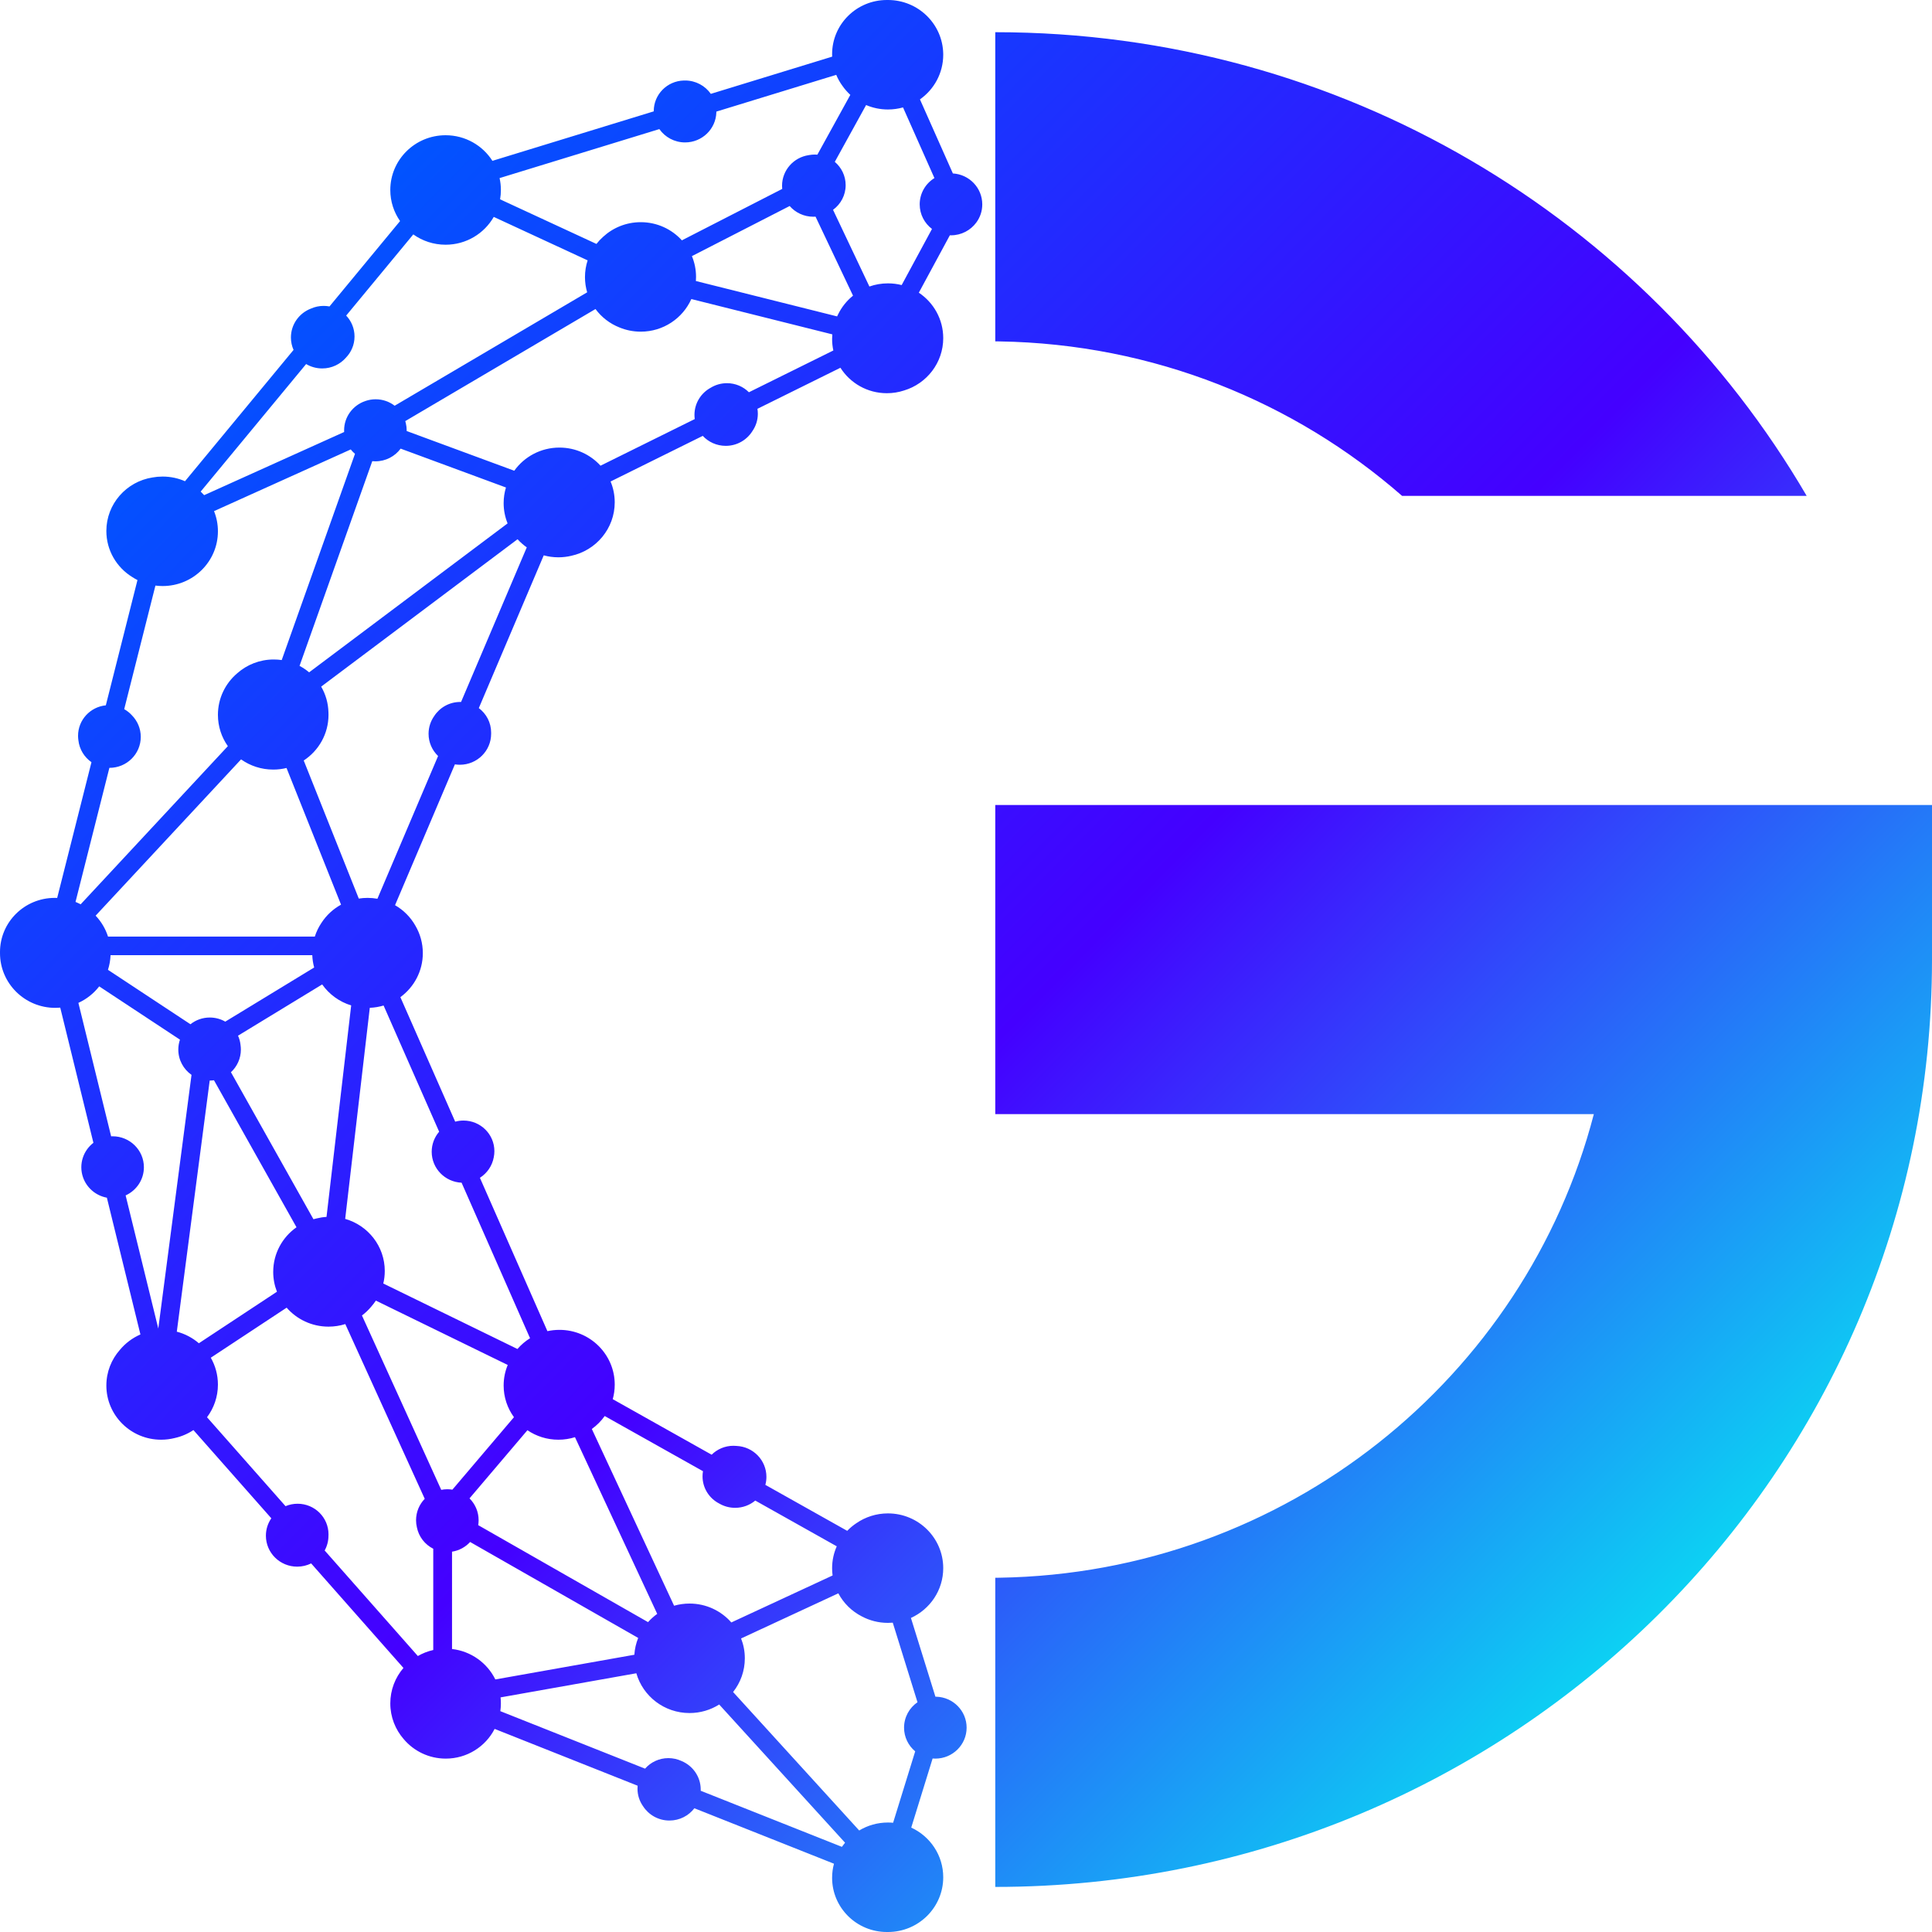 <?xml version="1.0" encoding="UTF-8"?>
<svg width="600px" height="600px" viewBox="0 0 600 600" version="1.1" xmlns="http://www.w3.org/2000/svg" xmlns:xlink="http://www.w3.org/1999/xlink">
    <title>Combined Shape</title>
    <defs>
        <linearGradient x1="91.33%" y1="91.578%" x2="13.235%" y2="15.008%" id="linearGradient-1">
            <stop stop-color="#00FFF0" offset="0%"></stop>
            <stop stop-color="#4400FF" offset="50.095%"></stop>
            <stop stop-color="#0055FF" offset="100%"></stop>
        </linearGradient>
    </defs>
    <g id="Page-1" stroke="none" stroke-width="1" fill="none" fill-rule="evenodd">
        <path d="M309.091,586 L309.091,489.985 L310.359,489.974 C399.311,488.546 473.706,427.83 494.98,346.002 L309.091,346 L309.091,250 L494.981,250 L595.977,249.998 L595.977,250 L600,250 L600,296 L599.997,296.577 C599.999,297.051 600,297.525 600,298 C600,457.058 469.756,586 309.091,586 Z M309.091,10 C416.769,10 510.782,67.917 561.082,154.001 L435.43,153.997 C401.987,124.776 358.286,106.795 310.359,106.026 L309.091,106.015 L309.091,10 Z M305.051,63.5 C305.051,65.581 304.375,67.505 303.229,69.07 L303.206,69.099 C301.441,71.509 298.573,73.077 295.336,73.077 C295.218,73.077 295.101,73.075 294.985,73.071 L285.35,90.898 C289.922,93.952 292.929,99.128 292.929,105 C292.929,112.665 287.805,119.146 280.762,121.267 C279.083,121.818 277.286,122.115 275.42,122.115 C269.34,122.115 264.006,118.957 261.001,114.208 L235.228,126.961 C235.311,127.462 235.354,127.976 235.354,128.5 C235.354,130.504 234.727,132.363 233.657,133.895 C231.946,136.636 228.882,138.462 225.388,138.462 C222.564,138.462 220.022,137.269 218.247,135.365 L189.622,149.532 C190.452,151.526 190.909,153.71 190.909,156 C190.909,164.148 185.119,170.957 177.39,172.615 C176.114,172.917 174.782,173.077 173.412,173.077 C171.837,173.077 170.311,172.865 168.863,172.468 L148.699,219.908 C151.023,221.642 152.525,224.397 152.525,227.5 C152.525,227.565 152.525,227.63 152.523,227.695 C152.525,227.757 152.525,227.821 152.525,227.885 C152.525,233.195 148.176,237.5 142.81,237.5 C142.287,237.5 141.773,237.459 141.272,237.38 L122.683,281.115 C125.328,282.637 127.52,284.844 129.011,287.492 C130.475,289.994 131.313,292.9 131.313,296 C131.313,301.607 128.571,306.58 124.342,309.677 L141.364,348.346 C142.184,348.121 143.047,348 143.939,348 C149.239,348 153.535,352.253 153.535,357.5 C153.535,358.148 153.47,358.781 153.345,359.393 C152.863,362.068 151.263,364.36 149.04,365.779 L170.004,413.403 C171.206,413.139 172.455,413 173.737,413 C183.221,413 190.909,420.611 190.909,430 C190.909,431.568 190.695,433.086 190.293,434.528 L221.003,451.772 C222.739,450.059 225.133,449 227.778,449 C228.109,449 228.436,449.017 228.758,449.049 C233.912,449.284 238.017,453.495 238.017,458.654 C238.017,459.514 237.903,460.347 237.689,461.14 L263.109,475.414 C263.973,474.517 264.936,473.714 265.98,473.022 C268.755,471.117 272.124,470 275.758,470 C285.241,470 292.929,477.611 292.929,487 C292.929,493.867 288.817,499.783 282.897,502.466 L290.501,526.923 L290.755,526.927 C295.992,527.072 300.193,531.32 300.193,536.538 C300.193,541.849 295.843,546.154 290.478,546.154 C290.193,546.154 289.91,546.142 289.631,546.118 L282.994,567.579 C288.862,570.282 292.929,576.171 292.929,583 C292.929,592.389 285.241,600 275.758,600 C275.709,600 275.66,600 275.611,599.999 L275.42,600 C266.03,600 258.419,592.466 258.419,583.173 C258.419,581.659 258.621,580.192 258.999,578.796 L215.647,561.573 C213.873,563.889 211.064,565.385 207.901,565.385 C204.461,565.385 201.439,563.616 199.713,560.947 C198.621,559.405 197.98,557.527 197.98,555.5 C197.98,555.187 197.995,554.877 198.025,554.571 L153.612,536.926 C150.807,542.401 145.065,546.154 138.439,546.154 C133.194,546.154 128.504,543.803 125.385,540.109 C122.785,537.129 121.212,533.247 121.212,529 C121.212,524.804 122.748,520.963 125.293,517.998 L96.629,485.53 C95.323,486.175 93.851,486.538 92.292,486.538 C86.927,486.538 82.577,482.234 82.577,476.923 C82.577,474.956 83.174,473.128 84.198,471.605 C84.217,471.574 84.236,471.544 84.255,471.513 L60.071,444.12 C58.32,445.285 56.34,446.139 54.213,446.603 C52.875,446.938 51.475,447.115 50.032,447.115 C40.643,447.115 33.031,439.582 33.031,430.288 C33.031,426.054 34.611,422.185 37.219,419.228 C38.926,417.168 41.113,415.511 43.61,414.426 L33.19,371.954 C29.709,371.314 26.879,368.837 25.767,365.578 C25.434,364.612 25.253,363.577 25.253,362.5 C25.253,361.456 25.423,360.452 25.737,359.512 C26.345,357.671 27.498,356.075 29.009,354.91 L18.71,312.933 C18.203,312.977 17.69,313 17.172,313 C7.688,313 0,305.389 0,296 C0,295.945 0,295.89 0.001,295.835 C0,295.782 0,295.727 0,295.673 C0,286.38 7.612,278.846 17.001,278.846 C17.255,278.846 17.507,278.852 17.758,278.863 L28.406,236.707 C26.183,235.154 24.648,232.7 24.343,229.883 C24.277,229.431 24.242,228.97 24.242,228.5 C24.242,223.579 28.023,219.531 32.865,219.048 L42.692,180.143 C42.12,179.852 41.566,179.531 41.032,179.181 C36.227,176.209 33.031,170.926 33.031,164.904 C33.031,156.507 39.245,149.546 47.37,148.282 C48.387,148.097 49.435,148 50.505,148 C52.978,148 55.329,148.517 57.453,149.449 L91.164,108.668 C90.64,107.486 90.349,106.181 90.349,104.808 C90.349,100.714 92.934,97.218 96.576,95.831 C97.775,95.297 99.105,95 100.505,95 C101.126,95 101.734,95.058 102.323,95.17 L124.245,68.65 C122.332,65.908 121.212,62.584 121.212,59 C121.212,49.611 128.9,42 138.384,42 C144.508,42 149.883,45.174 152.923,49.95 L203.031,34.582 L203.03,34.5 C203.03,29.344 207.18,25.147 212.353,25.004 L212.626,25 C212.638,25 212.65,25 212.662,25 L212.758,25 C216.072,25 218.998,26.642 220.751,29.148 L258.436,17.591 C258.424,17.338 258.419,17.083 258.419,16.827 C258.419,7.534 266.03,0 275.42,0 L275.621,0.001 L275.758,0 C285.132,0 292.752,7.437 292.926,16.677 L292.929,17 C292.929,22.721 290.075,27.782 285.699,30.863 L295.925,53.864 C301.016,54.165 305.051,58.347 305.051,63.462 Z M197.62,519.649 L155.454,527.14 C155.521,527.751 155.556,528.371 155.556,529 C155.556,529.82 155.497,530.626 155.384,531.415 L200.33,549.271 C202.09,547.267 204.683,546 207.576,546 C209.037,546 210.421,546.323 211.661,546.901 C215.159,548.355 217.616,551.778 217.616,555.769 C217.616,555.892 217.613,556.014 217.609,556.136 L261.465,573.559 L261.677,573.267 C261.919,572.925 262.173,572.592 262.439,572.268 L223.353,529.35 C220.691,531.028 217.531,532 214.141,532 C206.286,532 199.662,526.778 197.62,519.649 Z M260.353,494.822 L230.149,508.836 C230.901,510.747 231.313,512.826 231.313,515 C231.313,518.95 229.952,522.586 227.669,525.472 L266.832,568.474 C269.433,566.904 272.489,566 275.758,566 C276.299,566 276.834,566.025 277.363,566.073 L284.222,543.895 C282.107,542.131 280.763,539.49 280.763,536.538 C280.763,533.267 282.414,530.377 284.935,528.641 L277.256,503.936 C276.762,503.978 276.262,504 275.758,504 C272.814,504 270.043,503.267 267.622,501.975 C264.519,500.387 261.974,497.882 260.353,494.822 Z M146.002,478.877 C144.562,480.45 142.598,481.543 140.382,481.886 L140.381,512.114 C146.313,512.794 151.322,516.466 153.831,521.566 L197.005,513.896 C197.124,512.063 197.536,510.309 198.196,508.68 Z M89.02,406.107 L65.465,421.649 C66.873,424.115 67.677,426.965 67.677,430 C67.677,433.798 66.419,437.305 64.293,440.135 L88.675,467.752 C89.827,467.268 91.094,467 92.424,467 C97.724,467 102.02,471.253 102.02,476.5 C102.02,476.681 102.015,476.861 102.005,477.039 L102.007,476.923 C102.007,478.587 101.58,480.153 100.828,481.518 L129.765,514.293 C131.236,513.447 132.846,512.81 134.552,512.425 L134.552,480.977 C131.965,479.677 130.053,477.25 129.475,474.35 C129.301,473.633 129.209,472.885 129.209,472.115 C129.209,469.537 130.235,467.195 131.905,465.468 L107.232,411.203 C105.588,411.721 103.837,412 102.02,412 C96.825,412 92.169,409.716 89.02,406.107 Z M187.798,439.761 C186.699,441.31 185.345,442.67 183.796,443.78 L209.346,498.672 C210.868,498.234 212.477,498 214.141,498 C219.325,498 223.971,500.273 227.12,503.868 L258.57,489.276 C258.47,488.538 258.419,487.785 258.419,487.019 C258.419,484.601 258.934,482.301 259.862,480.223 L234.555,466.013 C232.866,467.421 230.684,468.269 228.302,468.269 C226.506,468.269 224.824,467.787 223.381,466.946 C220.293,465.368 218.182,462.178 218.182,458.5 C218.182,457.953 218.228,457.418 218.318,456.896 Z M163.795,444.166 L145.812,465.334 C147.559,467.073 148.639,469.469 148.639,472.115 C148.639,472.638 148.597,473.151 148.516,473.652 L201.254,503.765 C202.104,502.81 203.06,501.951 204.105,501.205 L178.565,446.329 C176.94,446.84 175.209,447.115 173.412,447.115 C169.843,447.115 166.531,446.027 163.795,444.166 Z M116.728,403.915 C116.296,404.569 115.819,405.191 115.301,405.778 C114.45,406.804 113.479,407.731 112.41,408.536 L137.03,462.683 C137.643,462.563 138.276,462.5 138.924,462.5 C139.459,462.5 139.985,462.543 140.496,462.625 L159.615,440.122 C157.599,437.356 156.411,433.959 156.411,430.288 C156.411,428.028 156.862,425.872 157.678,423.902 L116.728,403.915 Z M119.127,312.272 C117.763,312.681 116.327,312.927 114.843,312.986 L107.2,378.538 C114.3,380.559 119.494,387.035 119.494,394.712 C119.494,396.053 119.336,397.358 119.036,398.608 L160.695,418.942 C161.821,417.641 163.141,416.512 164.612,415.596 L143.349,367.298 C138.184,367.074 134.067,362.859 134.067,357.692 C134.067,355.316 134.937,353.142 136.38,351.464 Z M66.452,335.483 C66.018,335.543 65.574,335.575 65.124,335.577 L54.909,413.564 C57.479,414.237 59.812,415.485 61.76,417.16 L86.01,401.158 C85.26,399.249 84.848,397.172 84.848,395 C84.848,389.279 87.703,384.217 92.08,381.136 L66.452,335.483 Z M30.812,306.329 C29.119,308.517 26.901,310.285 24.344,311.451 L34.513,352.895 C34.666,352.888 34.82,352.885 34.974,352.885 C40.339,352.885 44.689,357.19 44.689,362.5 C44.689,366.383 42.363,369.728 39.016,371.246 L49.159,412.586 L59.477,333.81 C56.995,332.068 55.375,329.202 55.375,325.962 C55.375,324.882 55.555,323.844 55.887,322.875 Z M100.054,305.723 L73.922,321.639 C74.326,322.537 74.593,323.509 74.698,324.528 C74.769,324.996 74.805,325.475 74.805,325.962 C74.805,328.735 73.619,331.234 71.721,332.989 L97.343,378.638 C97.656,378.551 97.972,378.472 98.292,378.402 C99.296,378.15 100.337,377.985 101.404,377.919 L109.062,312.244 C105.373,311.115 102.216,308.788 100.054,305.723 Z M96.981,296.635 L34.332,296.635 C34.273,298.218 33.996,299.745 33.529,301.189 L59.145,318.091 C60.789,316.783 62.878,316 65.152,316 C66.904,316 68.547,316.465 69.961,317.278 L97.568,300.464 C97.231,299.237 97.03,297.955 96.981,296.635 Z M74.863,235.832 L29.695,284.368 C31.431,286.199 32.762,288.412 33.546,290.865 L97.767,290.865 C98.256,289.335 98.958,287.898 99.839,286.588 C101.358,284.248 103.448,282.304 105.913,280.95 L88.984,238.504 C87.659,238.828 86.274,239 84.848,239 C81.124,239 77.677,237.826 74.863,235.832 Z M108.926,139.577 L66.472,158.733 C67.25,160.673 67.677,162.787 67.677,165 C67.677,174.389 59.989,182 50.505,182 C49.747,182 49.001,181.951 48.269,181.857 L38.575,220.236 C39.486,220.749 40.304,221.405 40.998,222.174 C42.682,223.903 43.717,226.255 43.717,228.846 C43.717,234.157 39.368,238.462 34.002,238.462 L33.97,238.461 L23.453,280.1 C23.999,280.322 24.53,280.571 25.046,280.846 L70.761,231.723 C68.817,228.968 67.677,225.616 67.677,222 C67.677,216.832 70.006,212.203 73.682,209.085 C76.688,206.425 80.656,204.808 85.006,204.808 C85.85,204.808 86.679,204.869 87.49,204.986 L110.244,140.943 C109.761,140.531 109.32,140.074 108.926,139.577 Z M160.735,167.462 L99.741,213.235 C101.117,215.594 101.931,218.315 102.002,221.217 C102.014,221.477 102.02,221.738 102.02,222 C102.02,227.921 98.962,233.136 94.324,236.179 L111.426,279.061 C112.313,278.92 113.224,278.846 114.151,278.846 C115.195,278.846 116.217,278.939 117.209,279.118 L136.05,234.79 C134.228,233.043 133.095,230.595 133.095,227.885 C133.095,225.834 133.744,223.933 134.849,222.372 C136.556,219.742 139.537,218 142.929,218 C143.015,218 143.1,218.001 143.186,218.003 L163.594,169.989 C162.547,169.254 161.588,168.406 160.735,167.462 Z M124.425,139.326 C122.658,141.716 119.802,143.269 116.58,143.269 C116.254,143.269 115.931,143.253 115.613,143.222 L93.026,206.794 C94.091,207.359 95.088,208.033 96.002,208.801 L157.64,162.544 C156.848,160.6 156.411,158.475 156.411,156.25 C156.411,154.562 156.662,152.933 157.129,151.396 L124.425,139.326 Z M153.34,67.359 C150.391,72.518 144.798,76 138.384,76 C134.638,76 131.173,74.813 128.35,72.797 L107.51,98.007 C109.117,99.706 110.101,101.989 110.101,104.5 C110.101,107.048 109.088,109.362 107.438,111.068 C105.657,113.122 103.014,114.423 100.064,114.423 C98.238,114.423 96.529,113.924 95.07,113.057 L62.324,152.667 C62.7,153.021 63.06,153.391 63.403,153.777 L106.878,134.162 C106.869,133.993 106.865,133.824 106.865,133.654 C106.865,129.442 109.601,125.863 113.41,124.562 L113.535,124.517 C114.517,124.182 115.57,124 116.667,124 C118.89,124 120.936,124.748 122.563,126.005 L182.35,90.782 C181.907,89.284 181.67,87.698 181.67,86.058 C181.67,84.243 181.96,82.496 182.497,80.859 Z M214.701,92.871 C212.035,98.837 206.004,103 198.99,103 C196.649,103 194.417,102.536 192.384,101.696 C189.387,100.515 186.81,98.514 184.934,95.974 L125.862,130.775 C125.929,130.998 125.989,131.225 126.04,131.455 C126.207,132.161 126.295,132.897 126.295,133.654 L126.291,133.858 L159.711,146.191 C162.821,141.84 167.944,139 173.737,139 C178.803,139 183.356,141.172 186.499,144.626 L215.76,130.144 C215.703,129.72 215.673,129.286 215.673,128.846 C215.673,125.203 217.72,122.033 220.738,120.401 C222.198,119.513 223.917,119 225.758,119 C228.427,119 230.841,120.079 232.581,121.82 L258.799,108.846 C258.55,107.699 258.419,106.509 258.419,105.288 C258.419,104.801 258.44,104.318 258.481,103.84 Z M245.238,63.979 L214.879,79.541 C215.706,81.532 216.162,83.713 216.162,86 C216.162,86.428 216.146,86.852 216.114,87.272 L259.968,98.261 C260.07,98.042 260.177,97.824 260.288,97.61 C261.388,95.359 262.974,93.384 264.911,91.82 L253.274,67.284 C253.048,67.3 252.82,67.308 252.59,67.308 C249.652,67.308 247.02,66.018 245.238,63.979 Z M268.976,32.623 L259.252,50.267 C261.317,52.01 262.626,54.603 262.626,57.5 C262.626,60.632 261.096,63.409 258.735,65.14 C258.726,65.147 258.717,65.155 258.708,65.162 L270.001,88.979 C271.801,88.345 273.738,88 275.758,88 C277.229,88 278.658,88.183 280.021,88.528 L289.437,71.102 C287.117,69.345 285.621,66.576 285.621,63.462 C285.621,60.02 287.448,57 290.195,55.301 L280.441,33.36 C278.952,33.777 277.381,34 275.758,34 C273.349,34 271.056,33.509 268.976,32.623 Z M259.699,23.244 L222.472,34.659 L222.469,34.889 C222.323,40.073 218.031,44.231 212.758,44.231 C209.448,44.231 206.524,42.592 204.77,40.09 L155.149,55.308 C155.415,56.496 155.556,57.732 155.556,59 C155.556,59.989 155.47,60.958 155.307,61.9 L185.229,75.754 C185.85,74.961 186.541,74.225 187.293,73.555 C190.359,70.728 194.47,69 198.99,69 C204.062,69 208.621,71.177 211.765,74.64 L242.924,58.669 C242.891,58.348 242.875,58.022 242.875,57.692 C242.875,52.862 246.473,48.864 251.161,48.18 L251.421,48.133 C251.945,48.046 252.482,48 253.03,48 C253.303,48 253.574,48.011 253.841,48.033 L264.077,29.462 C263.182,28.639 262.375,27.722 261.673,26.728 C260.882,25.656 260.217,24.487 259.699,23.244 Z" id="Combined-Shape" fill="url(#linearGradient-1)"></path>
    </g>
</svg>